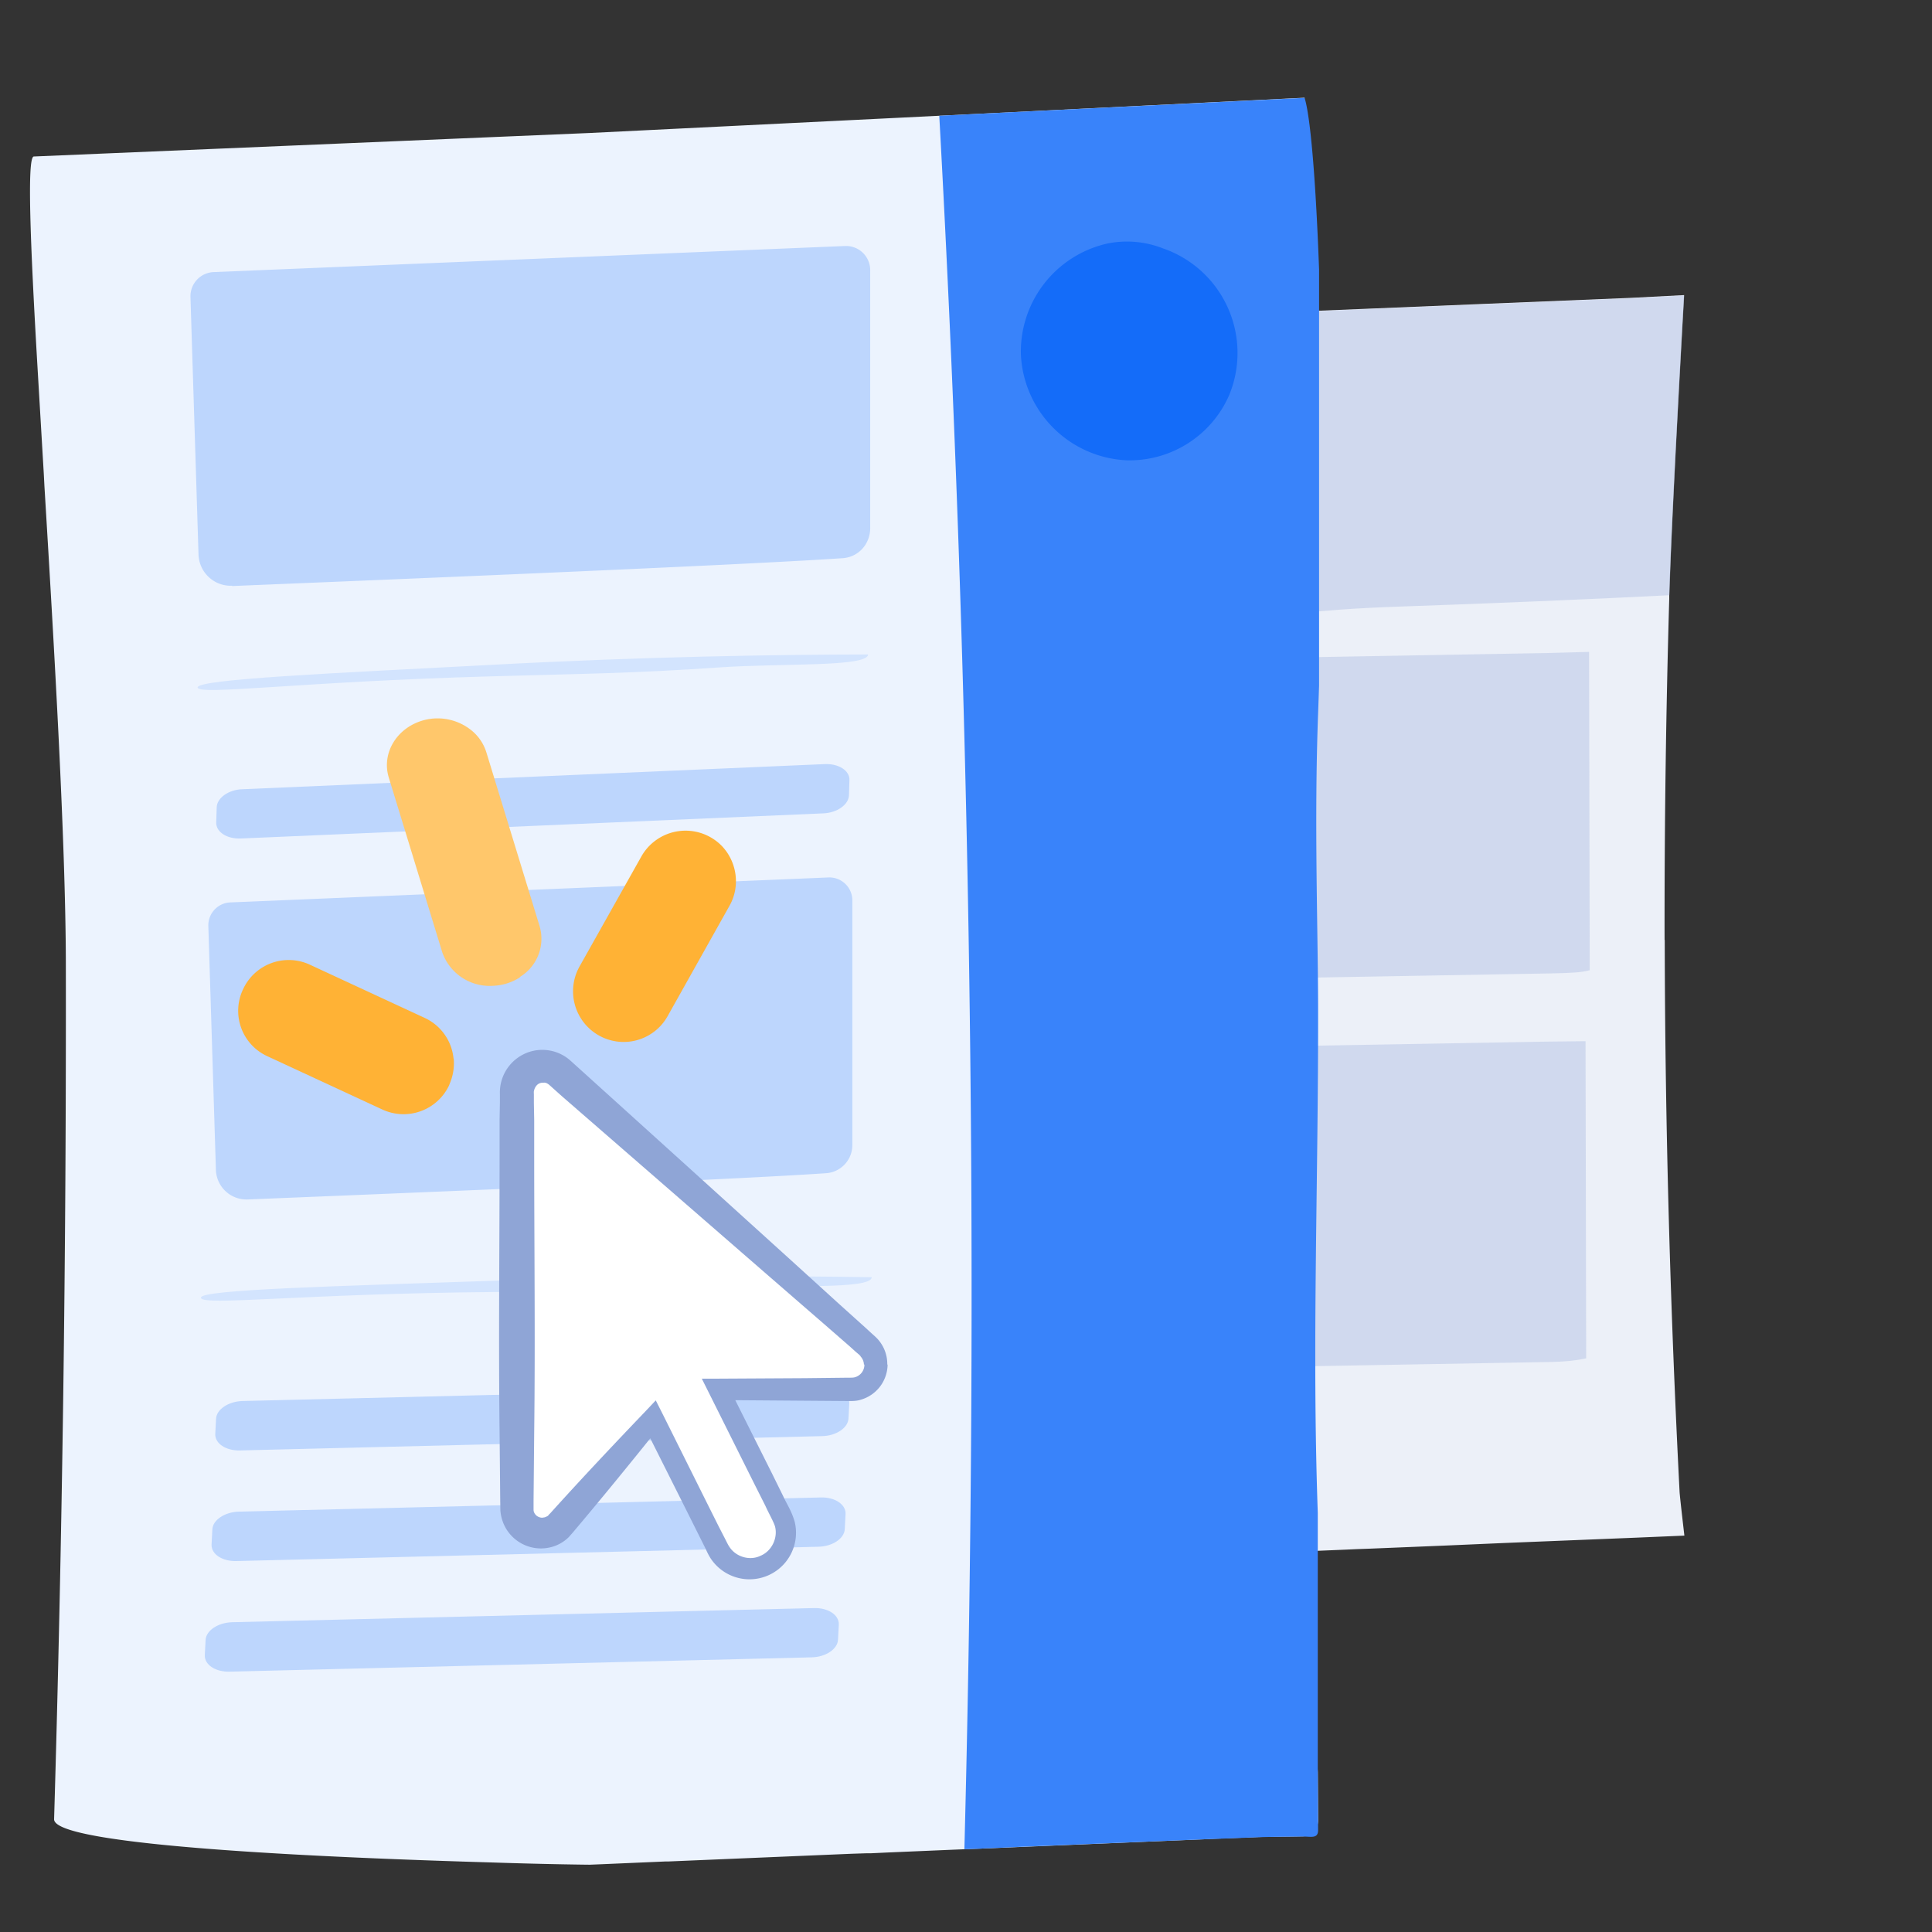 <svg fill="none" xmlns="http://www.w3.org/2000/svg" viewBox="0 0 120 120"><rect x="0" y="0" width="120" height="120" fill="#333333" stroke="none"/><path d="M103.4 58.39c.02 11.89.36 23.32.92 34.23 0 .21.3 2.76.3 2.76l-3.06.13-8.17.33-3.67.16-4.63.19-.83.03-.65.03-8.17.34-3.5.13-20.8.87c-1.64.08-3-1.24-3-2.87a1215.05 1215.05 0 0 0 0-71.25 2.9 2.9 0 0 1 2.75-2.88l19.06-.79h.03l1.95-.09 13.15-.54 6.26-.26 9.98-.41 3.28-.17s-.75 13.07-.92 18.62v.24c-.2 6.88-.3 13.94-.29 21.18l.01.02Z" fill="#ECF0F8"/><path opacity=".5" d="M96.04 84.6 73.4 85c-1.44.03-2.64-.43-2.64-1.01V66.11c0-.54 1.06-.99 2.41-1.01l22.65-.4 2.66-.03.04 19.7c-.56.11-1.12.21-2.47.23ZM96.33 60.46l-22.65.4c-1.44.03-2.64-.43-2.64-1.01V41.97c0-.54 1.06-.99 2.41-1.01l22.65-.4 2.6-.07.04 19.77c-.5.14-1.06.17-2.4.2ZM104.61 18.35s-.75 13.07-.92 18.62c-1.95.1-4.9.24-8.49.39-7.63.32-9.3.31-12.03.51-3.44.25-8.34.83-14.3 2.29l1.1-20.34h.02l1.95-.09 13.15-.54 6.26-.26 9.98-.41 3.28-.17Z" fill="#B4C3E4"/><g clip-path="url(#a)"><path d="m81.85 110.08.02 3c0 .53-.43.98-.97.98-.92.02-2.25.02-2.91.05l-2.58.1-.6.03-11.22.47-2.14.09h-.15l-.35.02-1.05.04-.74.03-4 .17-1.07.05h-.27l-.92.03-11.41.48h-.18l-3.94.17-.74.03s-2.48-.02-6.1-.14c-9.61-.28-27.17-1-27.17-2.68.51-17.27.76-35.04.73-53.26-.02-7.54-.71-19.31-1.33-29.54l-.04-.77-.41-6.95c-.43-7.42-.64-12.74-.21-12.76l28.37-1.2 6.16-.26 21.71-1.07 22.69-1.12c-.26 2.93 1.01 5.6.83 13.57-.04 2.32-.12 4.85-.21 7.49-.19 5.48-.44 11.46-.65 17.2a494.9 494.9 0 0 0-.43 17.96 953 953 0 0 0 1.02 42.6l.08 1.55.18 3.64Z" fill="#ECF3FE"/><path d="m51.12 50.52-36.15 1.56c-.87.04-1.56-.4-1.54-1l.03-.94c.02-.58.74-1.1 1.61-1.12l36.15-1.56c.87-.04 1.56.4 1.54.99l-.03.95c-.02.58-.74 1.09-1.61 1.12ZM51.07 89.2l-36.17.89c-.87.02-1.55-.43-1.53-1.02l.05-.95c.03-.58.76-1.07 1.63-1.1l36.17-.88c.87-.02 1.55.43 1.53 1.02l-.05.95c-.03.58-.76 1.07-1.63 1.09ZM50.84 96.07l-36.17.89c-.87.02-1.55-.43-1.53-1.02l.05-.95c.03-.58.76-1.07 1.63-1.1l36.17-.88c.87-.02 1.55.43 1.53 1.02l-.05.95c-.03.58-.76 1.07-1.63 1.09ZM50.42 102.94l-36.17.89c-.87.02-1.55-.43-1.53-1.02l.05-.95c.03-.58.76-1.07 1.63-1.1l36.17-.88c.87-.02 1.55.43 1.53 1.02l-.05.95c-.03.58-.76 1.07-1.63 1.09Z" fill="#BDD6FD"/><path d="M12.28 42.7c-.08-.52 8.7-.9 18.15-1.4 9.86-.53 17.98-.64 23.49-.65-.03.79-5.28.54-9.17.8-5.46.38-8.71.4-14.27.56-11.86.33-18.13 1.2-18.21.69h.01ZM12.48 80.6c-.07-.51 8.71-.72 18.17-1.05 9.87-.34 17.99-.31 23.5-.22-.05.79-5.29.45-9.18.64-5.46.27-8.72.23-14.27.28-11.86.1-18.15.88-18.22.36Z" fill="#D3E4FE"/><path d="M14.42 36.4c7.23-.3 31-1.26 37.92-1.73.99-.07 1.71-.88 1.71-1.88V16.78a1.5 1.5 0 0 0-1.56-1.5L13.27 16.9a1.5 1.5 0 0 0-1.44 1.54l.5 15.99c.03 1.12.97 2 2.09 1.95ZM15.4 74.5c6.85-.28 29.36-1.18 35.91-1.63a1.75 1.75 0 0 0 1.63-1.78V55.92c0-.8-.67-1.45-1.48-1.42l-37.15 1.55c-.78.03-1.39.68-1.37 1.46l.47 15.14a1.9 1.9 0 0 0 1.98 1.85Z" fill="#BDD6FD"/><path d="m81.87 113.68-.02-3.6V93.97c-.37-10.41.04-20.5.02-31.48-.01-4.88-.25-11.48 0-18.19.67-18 0-35.58-.84-38.22L58.34 7.19a1332.99 1332.99 0 0 1 1.56 107.67l1.05-.04.35-.02h.15l2.14-.1 11.22-.46.6-.02 2.58-.1c.66-.03 1.99-.04 2.91-.05.54 0 .97.15.97-.4Z" fill="#3983FA"/><path d="M76.33 24.58a6.75 6.75 0 0 1-6.36 4.01 6.9 6.9 0 0 1-6.56-6.56 6.88 6.88 0 0 1 5.4-6.91 6.12 6.12 0 0 1 3.43.31 6.87 6.87 0 0 1 4.09 9.15Z" fill="#146CF9"/></g><path d="m45.31 56.26-3.84 6.85a3.13 3.13 0 0 1-4.28 1.2 3.15 3.15 0 0 1-1.2-4.27l3.85-6.85a3.15 3.15 0 0 1 4.97-.67c.95.97 1.2 2.5.5 3.74Z" fill="#FFB235"/><path d="M32.3 60.7a3.31 3.31 0 0 1-1.68.53 3.12 3.12 0 0 1-3.15-2.08L24.15 48.3c-.47-1.52.5-3.12 2.18-3.57a3.34 3.34 0 0 1 2.91.6c.45.35.78.82.96 1.37l3.32 10.84a2.77 2.77 0 0 1-1.23 3.14Z" fill="#FFC76B"/><path d="M28.18 65.75c.05.54-.04 1.1-.27 1.61v.02a3.13 3.13 0 0 1-4.17 1.53l-7.12-3.3a3.1 3.1 0 0 1-1.52-4.17 3.12 3.12 0 0 1 4.15-1.52l7.12 3.3a3.11 3.11 0 0 1 1.8 2.53Z" fill="#FFB235"/><path d="M54.4 84.76c0 .86-.7 1.54-1.54 1.54h-8.24l3.95 7.91a2.2 2.2 0 0 1-1 2.99c-1.1.56-2.43.1-2.98-1l-1.67-3.31-1.66-3.34-.73-1.46-5.76 6.59a1.53 1.53 0 0 1-2.68-1.02V67.82c0-.4.15-.76.38-1.04.3-.35.73-.58 1.24-.58h.22c.32.05.6.19.85.4l19.1 16.96c.33.3.51.73.51 1.16v.04Z" fill="#fff"/><path d="M55.13 84.76a2.3 2.3 0 0 1-1.67 2.18c-.3.1-.67.08-.85.08L49.94 87l-5.33-.04.58-.95 2.79 5.57.69 1.4c.23.5.48.83.69 1.54a2.89 2.89 0 0 1-5.19 2.32c-.2-.3-.28-.52-.4-.76l-.35-.7-.7-1.4-2.79-5.56 1.09.13c-1.8 2.25-3.6 4.46-5.46 6.66l-.09.1-.14.16a2.4 2.4 0 0 1-1.12.63 2.52 2.52 0 0 1-2.91-1.41 2.67 2.67 0 0 1-.22-.86l-.01-.6-.04-4.3c-.07-5.74 0-11.49 0-17.22v-2.16l.02-1.07v-.53a2.65 2.65 0 0 1 1.08-2.23 2.62 2.62 0 0 1 3.26.12l.82.74 6.38 5.77 6.38 5.78 3.19 2.9 1.6 1.44.38.35.2.18a2.3 2.3 0 0 1 .77 1.75l.02.01Zm-1.47 0a.78.78 0 0 0-.2-.5c-.03-.06-.04-.06-.1-.12l-.2-.17-.4-.36-1.63-1.42-3.25-2.82-6.5-5.65-6.5-5.65-.78-.7c-.12-.09-.22-.14-.35-.12a.52.52 0 0 0-.36.11.69.69 0 0 0-.21.34c-.02.1-.03.06-.02.26v.54l.02 1.07v2.15c0 5.74.07 11.48 0 17.22l-.04 4.3v.48c0 .06 0 .12.02.18.04.12.13.23.24.29.1.06.25.1.38.06.07 0 .13-.04.2-.07a.21.21 0 0 0 .08-.06l.03-.04.1-.1c1.92-2.13 3.89-4.22 5.88-6.3l.66-.7.42.83 2.78 5.58.7 1.4.35.68c.12.23.24.49.32.6.4.63 1.27.89 1.94.56.7-.29 1.08-1.11.9-1.81-.08-.29-.4-.84-.6-1.29l-.7-1.39-2.78-5.57-.47-.94h1.06l5.33-.03 2.66-.03c.27 0 .36 0 .47-.03a.81.81 0 0 0 .58-.79l-.03.01Z" fill="#8FA5D6"/><defs><clipPath id="a"><path fill="#fff" d="M1.86 6.07h80.07v109.76H1.86z"/></clipPath></defs></svg>
